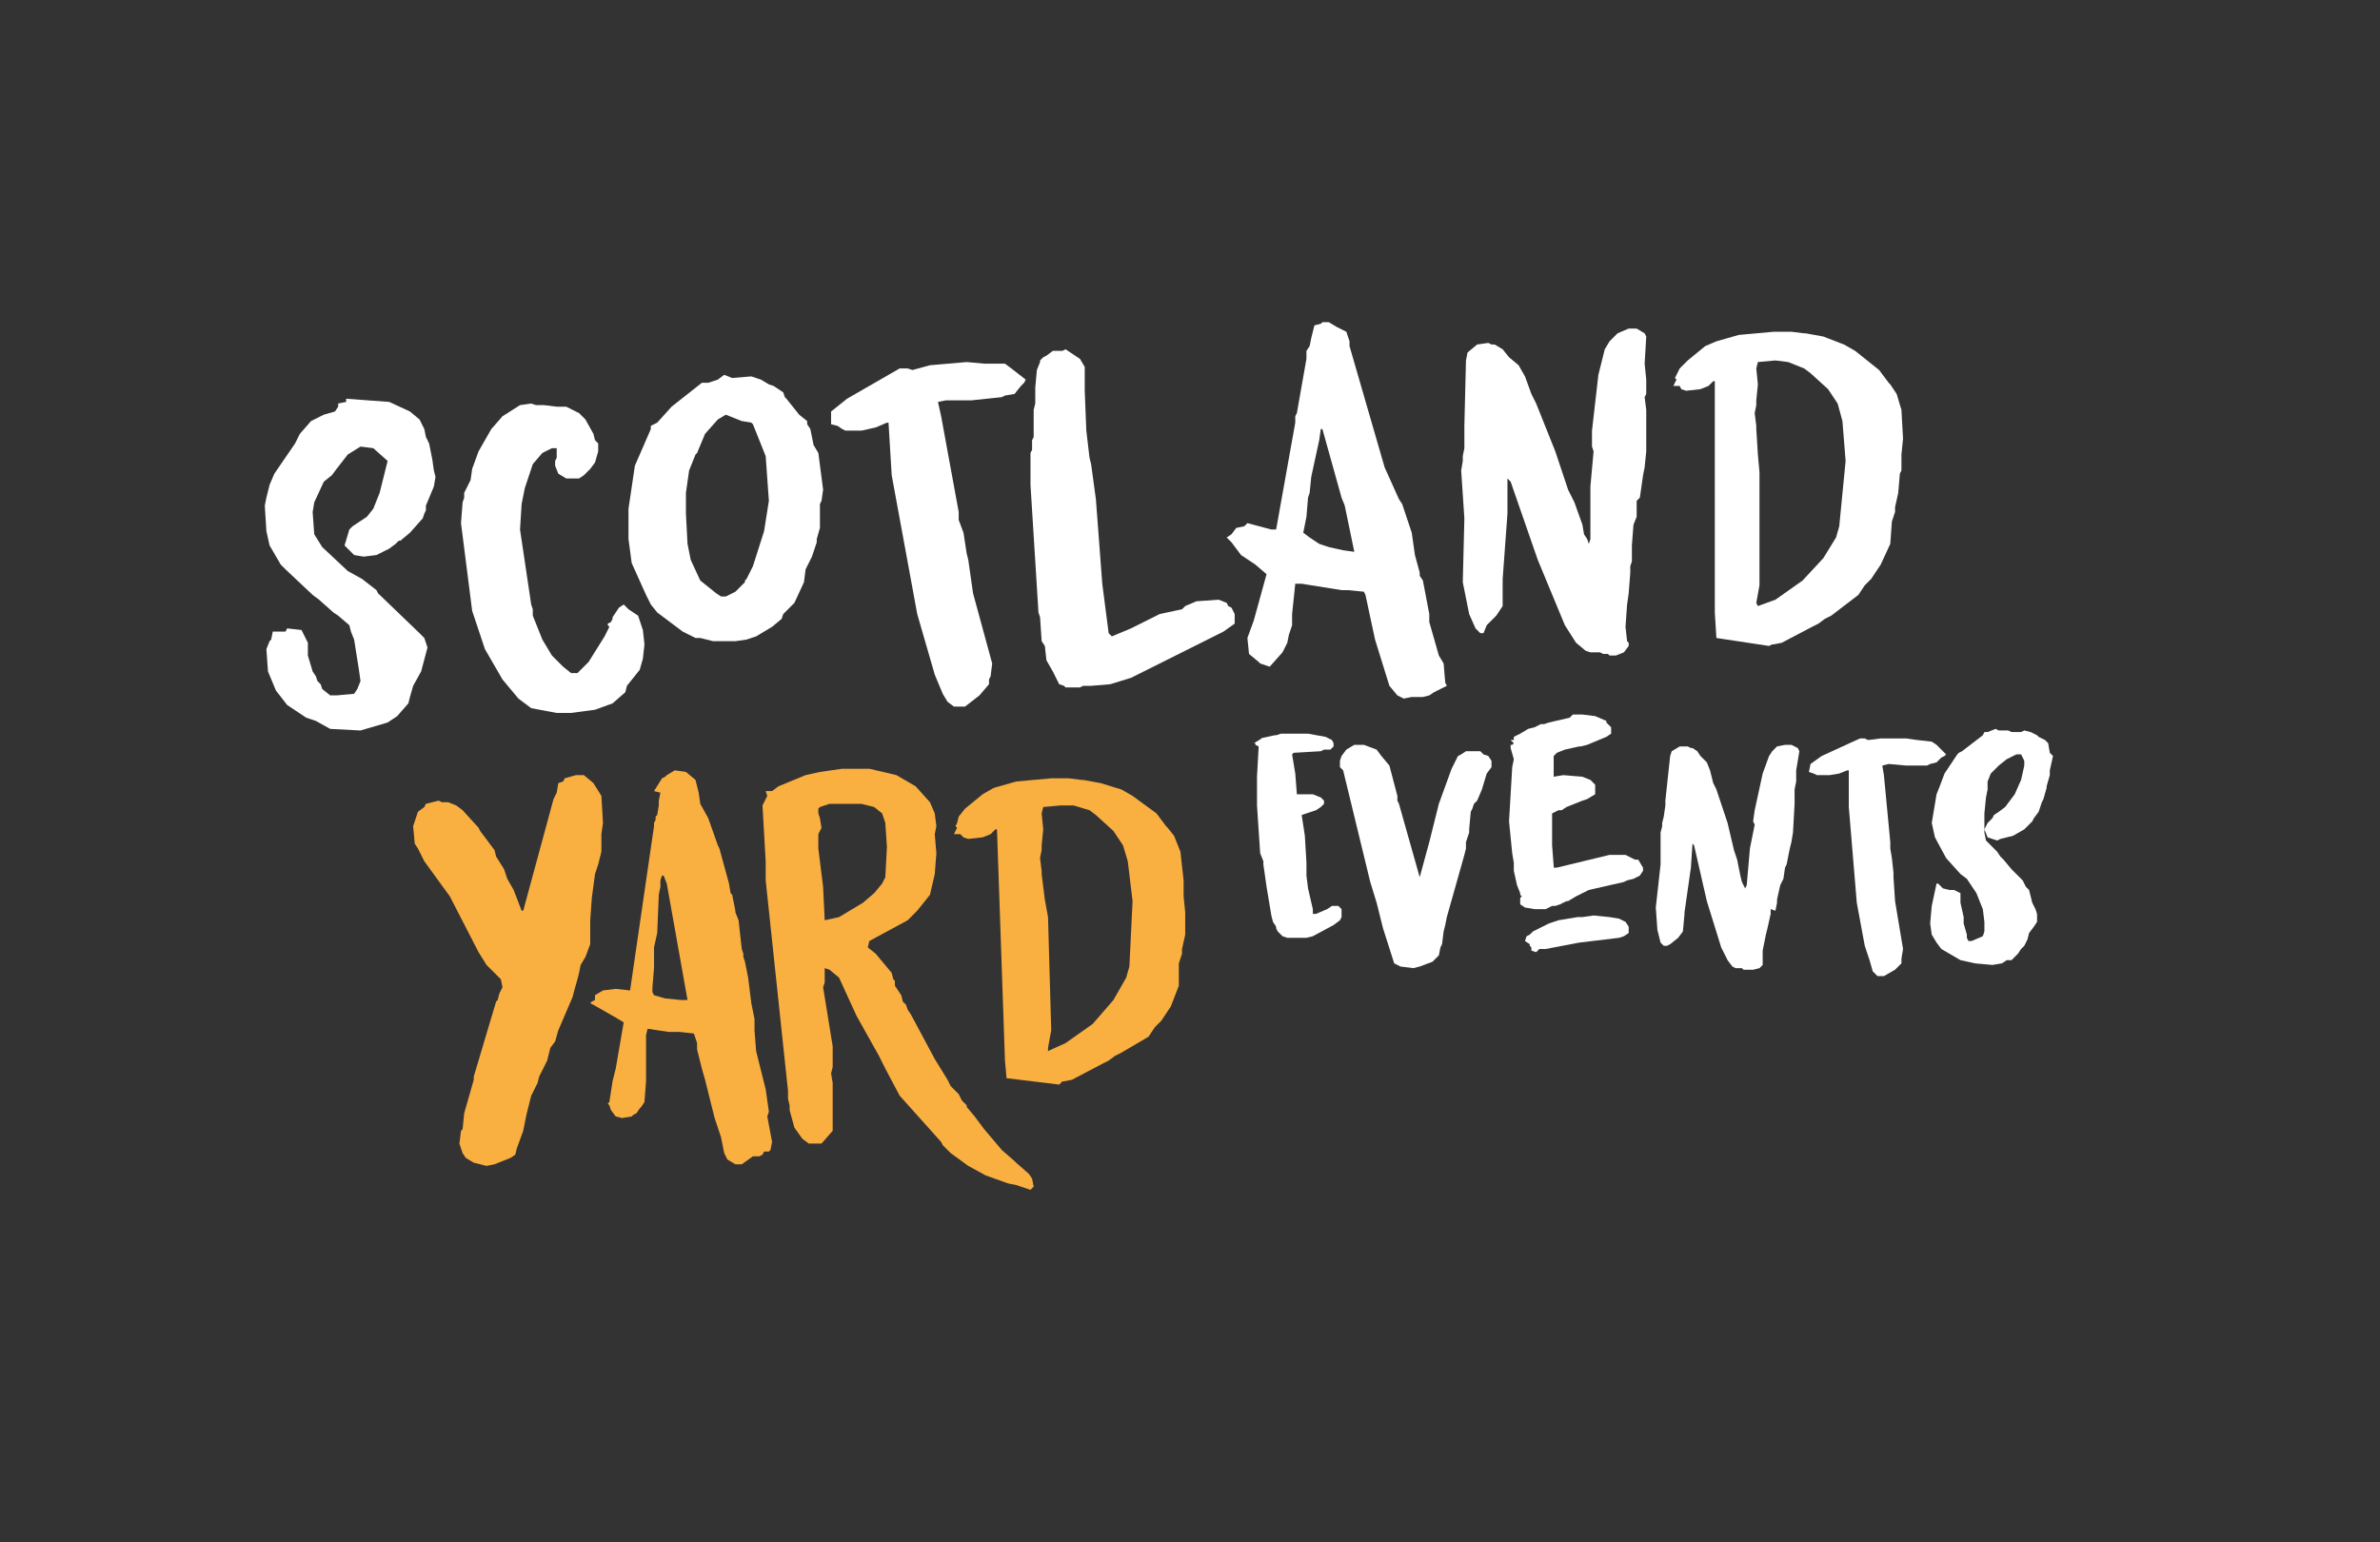 <svg xmlns="http://www.w3.org/2000/svg" xml:space="preserve" id="Layer_1" x="0" y="0" version="1.1" viewBox="0 0 149.2 96.7">
  <rect x="0" y="0" width="149.2" height="96.7" fill="#333333" stroke="none"/>
  <style>
    .st0{fill:#faaf41}.st1{fill:#fff}
  </style>
  <g id="scotlandyard">
    <path d="m19.8 45.2-.6-.2-1.2-.8-.7-.9-.5-1.2-.1-1.4.2-.5.1-.1.1-.5h.8l.1-.2.9.1.4.8v.8l.3 1 .2.3.1.3.2.2.1.3.5.4h.4l1.1-.1.2-.3.2-.5-.1-.7-.3-1.9-.2-.5-.1-.4-.7-.6-.3-.2-.9-.8-.4-.3-1.7-1.6-.3-.3-.7-1.2-.2-.9-.1-1.6.1-.5.2-.8.3-.7 1.3-1.9.3-.6.7-.8.8-.4.7-.2.2-.3v-.2l.5-.1V25l2.7.2 1.3.6.6.5.3.6.1.5.2.4.2 1 .1.7.1.4-.1.6-.5 1.2v.3l-.1.2-.1.3-.8.9-.6.5H25l-.2.2-.4.3-.8.4-.8.1-.6-.1-.6-.6.3-1 .2-.2.9-.6.4-.5.4-1 .5-2-.9-.8-.8-.1-.8.5-.7.9-.3.4-.5.4-.6 1.3-.1.6.1 1.4.5.8 1.6 1.5.9.5.9.7.1.2 2.6 2.5.3.3.2.6-.4 1.5-.5.9-.2.7-.1.4-.7.8-.6.4-1.7.5-1.9-.1-.9-.5zm6.4-5.8.1.1-.1-.1zm7.1 5-.8-.6-1-1.2-1.1-1.9-.8-2.4-.7-5.5.1-1.3.1-.3v-.3l.4-.8.1-.7.4-1.1.8-1.4.7-.8 1.1-.7.7-.1.3.1h.5l.8.1h.6l.8.4.4.4.5.9.1.4.2.2v.5l-.2.7-.3.4-.4.4-.3.2h-.8l-.5-.3-.2-.5v-.3l.1-.2v-.6h-.3l-.6.3-.6.7-.5 1.5-.2 1-.1 1.6.7 4.7.1.3v.4l.6 1.5.6 1 .6.6.1.1.5.4h.4l.7-.7 1-1.6.3-.6-.1-.1v-.1l.2-.1.1-.2v-.1l.4-.6.3-.2.3.3.6.4.3.9.1.9-.1.9-.2.7-.8 1-.1.4-.8.7-1.1.4-1.5.2h-.9l-1.6-.3zm11.4-4.2-.8-.2h-.3l-.8-.4-1.6-1.2-.4-.5-.3-.6-.9-2-.2-1.5v-1.9l.4-2.7 1-2.3v-.2l.4-.2.9-1L44 24h.4l.6-.2.4-.3.5.2 1.2-.1.6.2.5.3.3.1.6.4.1.3.1.1.8 1 .5.4v.2l.2.3.2 1 .3.5.3 2.3-.1.7-.1.2v1.5l-.2.7v.2l-.2.6-.1.3-.2.4-.2.4-.1.8-.6 1.3-.4.4-.3.3-.1.3-.6.5-1 .6-.6.2-.7.1h-1.4zm.5-2.8h.3l.6-.3.6-.6v-.1l.1-.1.4-.8.7-2.2.3-1.9-.2-2.8-.8-2-.1-.1-.6-.1-1-.4-.5.3-.8.9-.5 1.2-.1.1-.4 1-.2 1.4v1.3l.1 1.9.2 1 .6 1.3 1 .8.3.2zm13.9 6.1-.5-1.2-1.1-3.8-1.6-8.7-.2-3.3h-.1l-.7.3-.9.2h-1l-.2-.1-.3-.2-.4-.1v-.8l1-.8 3.3-1.9h.5l.3.1 1.1-.3 2.3-.2 1.1.1H63l.4.3.9.7-.1.2-.2.2-.4.5-.6.1-.2.1-1.9.2h-1.6l-.5.1.2.9 1.1 6v.5l.3.8.2 1.3.1.4.3 2.1 1.2 4.4-.1.8-.1.2v.3l-.6.7-.9.7h-.7l-.4-.3-.3-.5zm7.6-.5-.3-.1-.4-.8-.4-.7-.1-.9-.2-.3-.1-1.5-.1-.3-.5-8v-2l.1-.2v-.6l.1-.2v-1.7l.1-.4v-1l.1-1.1.2-.5v-.1l.2-.2.2-.1.4-.3h.6l.2-.1.9.6.3.5v1.5l.1 2.5.2 1.7.1.4.3 2.2.4 5.3.4 3.1.2.2 1.2-.5 1.8-.9 1.4-.3.2-.2.7-.3 1.4-.1.5.2.1.2.2.1.2.4v.6l-.7.5-5.8 2.9-1.3.4-1.2.1h-.5l-.2.1h-.9l-.1-.1zm21.3.8-.4-.2-.5-.6-.9-2.9-.6-2.8-.1-.2-1-.1h-.4l-2.5-.4h-.4l-.2 1.9v.7l-.2.6-.1.5-.3.6-.8.9-.6-.2-.1-.1-.6-.5-.1-1 .4-1.1.8-2.9-.7-.6-.9-.6-.6-.8-.3-.3.3-.2.3-.4.5-.1.2-.2 1.5.4h.3l1.2-6.7v-.4l.1-.2.6-3.4V22l.2-.3.1-.5.2-.8.4-.1.1-.1h.4l.5.3.2.1.4.2.2.6v.3l2.2 7.6.9 2 .2.3.6 1.8.2 1.4.3 1.1v.2l.2.3.4 2.1v.5l.6 2.1.3.5.1 1.2.1.2-.8.4-.3.2-.4.1h-.7l-.5.1zm-3.1-9.2-.6-2.9-.2-.5-1.2-4.3h-.1l-.1.7-.5 2.3-.1 1-.1.3-.1 1.2-.2 1 .4.3.6.4.6.2.9.2.7.1zm7.2 3.9-.4-2 .1-4-.2-3 .1-.6v-.3l.1-.5v-1.4l.1-4.1.1-.5.6-.5.7-.1.2.1h.2l.5.3.4.5.6.5.4.7.4 1.1.3.6 1.2 3 .8 2.4.4.8.5 1.4.1.6.2.3.1.3.1-.3v-3.3l.2-2.2-.1-.3v-1l.4-3.5.4-1.6.3-.5.5-.5.7-.3h.5l.5.3.1.2-.1 1.7.1 1v.9l-.1.2.1.8v2.6l-.1 1-.1.5-.2 1.4-.2.2v1l-.2.5-.1 1.3v1l-.1.3v.4l-.1 1.3-.1.7-.1 1.4.1.9.1.1v.2l-.3.4-.5.2h-.4l-.1-.1h-.3l-.2-.1h-.6l-.3-.1-.6-.5-.7-1.1-1.7-4.1-1.7-4.9-.2-.2v2.2l-.3 4.1V38l-.4.6-.6.6-.2.5h-.2l-.3-.3-.4-.9zm15.4-.1V23.9h-.1l-.3.3-.5.2-.9.1-.3-.1-.1-.2h-.4l.2-.4-.1-.1.1-.2.2-.4.5-.5 1.1-.9.7-.3 1.4-.4 2.2-.2h1.1l.8.1h.1l1.1.2 1.3.5.7.4 1.5 1.2.6.8.1.1.4.6.3 1 .1 1.8-.1 1v1l-.1.2-.1 1.2-.2.9v.3l-.2.6-.1 1.4-.6 1.3-.6.9-.4.4-.4.6-1.7 1.3-.4.2-.4.3-.4.2-1.9 1-.5.1h-.1l-.2.1-3.3-.5-.1-1.6zm2.7-.4 1.1-.4 1.7-1.2 1.3-1.4.8-1.3.2-.7.4-4.1-.2-2.5-.3-1.1-.6-.9-1.1-1-.4-.3-1-.4-.8-.1-1.1.1-.1.4.1 1-.1 1v.3l-.1.5.1.8v.2l.1 1.6.1 1.1v7.1l-.2 1.1.1.2z" class="st1"/>
    <path d="m30.1 73-.4-.1-.5-.3-.2-.3-.1-.3-.1-.3.1-.8.1-.1.1-1 .6-2.1v-.2l1.4-4.7.1-.1.1-.4.2-.4-.1-.5-.9-.9-.5-.8-1.8-3.5-1.6-2.2-.4-.8-.2-.3-.1-1.1.3-.9.4-.3.1-.2.8-.2.2.1h.4l.5.2.4.3 1 1.1.1.2.9 1.2.1.4.5.8.2.6.4.7.5 1.3h.1l1.9-7 .2-.4.1-.6.3-.1.1-.2.7-.2h.5l.6.5.5.8.1 1.7-.1.7v1.1l-.2.8-.2.6-.2 1.5-.1 1.4v1.5l-.3.8-.3.5-.1.5-.1.4-.2.7-.1.4-.9 2.1-.2.7-.3.4-.2.8-.5 1-.1.4-.4.8-.3 1.2-.2 1-.4 1.1-.1.4-.3.2-.5.2-.5.2-.5.1-.4-.1zm15.3-.7-.1-.5-.1-.5-.4-1.2-.6-2.4-.2-.7-.3-1.2v-.4l-.2-.6-.9-.1h-.7l-1.3-.2-.1.4v2.9l-.1 1.3-.2.3-.1.1-.2.3-.2.1-.1.1-.6.1-.4-.1-.3-.4-.1-.3-.1-.1.1-.1.2-1.3.2-.8.5-2.9-.5-.3-1.4-.8-.2-.1.1-.1.2-.1v-.3l.5-.3.8-.1.9.1L41 51.8v-.2l.1-.2v-.2l.1-.1.1-.6v-.3l.1-.5-.4-.1.5-.8.2-.1.1-.1.5-.3.7.1.6.5.2.8.1.7.5.9.6 1.7.1.2.6 2.2.1.6.1.1.2 1v.1l.2.5.2 1.8.1.3v.2l.1.3.2 1 .2 1.6.2 1v.7l.1 1.3.6 2.4.2 1.4-.1.3.3 1.6-.1.5-.1.1h-.3l-.1.2-.2.1h-.4l-.7.5h-.4l-.5-.3-.2-.4zm-2.7-9.6h.4l-1.3-7.3-.2-.5h-.1l-.1.3v.4l-.1.5-.1 2.4-.2.9v1.3l-.1 1.2v.3l.1.2.7.2 1 .1zm21 11.6-.5-.1-1.4-.5-1.1-.6-1.1-.8-.4-.4-.1-.1-.1-.2-2.6-2.9-.9-1.7-.4-.8-1.4-2.5-1.1-2.4-.6-.5-.3-.1v.9l-.1.3.6 3.7v1.3l-.1.4.1.6v3l-.7.8h-.8l-.4-.3-.5-.7-.3-1.1v-.3l-.1-.4v-.5L48 55.2V54l-.2-3.5.3-.6-.1-.3h.4l.4-.3 1.7-.7.9-.2 1.4-.2h1.7l1.7.4 1.2.7.9 1 .3.7.1.8-.1.5.1 1.2-.1 1.3-.3 1.3-.8 1-.6.6-2.4 1.3-.1.4.5.4 1 1.2.1.4.1.1v.3l.4.6.1.4.2.2.1.3.2.3 1.5 2.8.8 1.3.2.4.5.5.2.4.3.3v.1l.5.6.6.8 1.1 1.3.8.7.1.1.8.7.2.3.1.5-.2.2-.9-.3zM52.6 57.5l1.5-.9.7-.6.5-.6.2-.4.1-1.9-.1-1.5-.2-.6-.5-.4-.8-.2h-2l-.6.2-.1.1v.3l.1.3.1.6-.2.4v.9l.3 2.4.1 2.1.9-.2zm10.4 9L62.5 52h-.1l-.3.3-.5.2-.9.1-.3-.1-.2-.2h-.4l.2-.4-.1-.1.1-.2.1-.4.4-.5 1.1-.9.7-.4 1.4-.4 2.2-.2H67l.8.1h.1l1.1.2 1.3.4.7.4 1.5 1.1.6.8.1.1.4.5.4 1 .2 1.8v1l.1 1v1.4l-.2.9v.3l-.2.6v1.4l-.5 1.3-.6.9-.4.4-.4.6-1.7 1-.4.2-.4.3-.4.2-1.9 1-.5.1h-.1l-.2.2-3.3-.4-.1-1.1zm2.7-.6 1.1-.5 1.7-1.2 1.3-1.5.8-1.4.2-.7.2-4.1-.3-2.5-.3-1-.6-.9-1.1-1-.4-.3-1-.3h-.8l-1.1.1-.1.4.1 1-.1 1v.3l-.1.5.1.8v.2l.2 1.6.2 1.1.2 7.1-.2 1.1v.2z" class="st0"/>
    <path d="m80.1 58.4-.1-.2v-.1l-.2-.3-.1-.4-.3-1.8-.2-1.4V54l-.2-.5-.2-3v-1.8l.1-1.8v-.1l-.2-.1v-.1h-.1l.5-.3H79l.9-.2h.1l.3-.1H82l1.1.2.4.2.1.2v.2l-.2.2H83l-.2.1-1.7.1-.1.1.2 1.2.1 1.3h1l.5.2.2.2v.2l-.2.2-.3.2-.9.3.2 1.3.1 1.7v.8l.1.8.3 1.3v.3h.2l.7-.3.3-.2h.4l.2.2v.5l-.1.2-.4.3-1.3.7-.4.1h-1.2l-.3-.1-.3-.3zm7.3 2-.7-2.2-.4-1.6-.4-1.3-1.7-7-.2-.2v-.4l.1-.3.3-.4.5-.3h.6l.8.3.3.4.5.6.5 1.9v.3l.1.2L89 55l.6-2.2.1-.4.5-2 .8-2.2.2-.4.2-.4.2-.1.3-.2h.9l.2.2.3.1.2.3v.4l-.3.4-.3 1-.3.7-.2.2-.1.3-.1.2-.1 1.1v.2l-.2.6v.4l-.1.4-1.1 3.9-.1.5-.1.4-.1.8-.1.2-.1.5-.4.4-.8.3-.4.1-.8-.1-.4-.2zm7.9-3.7v-.4l.1-.1-.1-.1V56l-.2-.5-.2-.9v-.5l-.1-.6-.2-2 .2-3.4.1-.5-.2-.7v-.2h.1l.1-.1-.2-.2h.2v-.2l.2-.1.2-.1.5-.3.4-.1.4-.2h.2l.3-.1 1.3-.3.2-.2h.6l.8.1.7.3v.1l.3.3v.4l-.3.2-1.2.5-.4.1H99l-.9.2-.5.2-.2.2v1.3l.6-.1 1.2.1.5.2.3.3v.6l-.5.3-.3.1-1 .4-.3.2h-.2l-.4.2v2l.1 1.3v.1h.2l3.3-.8h1l.4.2.2.1h.2l.3.5v.2l-.2.3-.4.2-.4.1-.2.1-2.2.5-.8.4-.5.3h-.1l-.4.2-.3.1h-.2l-.4.2h-.7l-.6-.1-.3-.2zM94.5 46zm1.8 13.7-.3-.1v-.2l-.1-.1v-.1l-.3-.2.1-.3.2-.1.2-.2 1-.5.6-.2 1.2-.2h.3l.7-.1 1 .1.6.1.4.2.2.3v.4l-.3.2-.3.1-2.5.3-2.1.4h-.4l-.2.2zm7.6-1.4-.1-1.4.3-2.7v-2l.1-.4v-.2l.1-.4.1-.7v-.3l.3-2.8.1-.3.5-.3h.5l.2.1h.1l.3.2.2.3.4.4.2.5.2.8.2.4.7 2.1.4 1.7.2.6.2 1 .1.4.1.2.1.2.1-.2.2-2.3.3-1.5-.1-.2.1-.7.5-2.3.4-1.1.2-.3.3-.3.5-.1h.4l.4.2.1.2-.2 1.2v.7l-.1.5v.9l-.1 1.8-.1.6-.1.4-.2 1-.1.2-.1.7-.2.4-.2.9v.2l-.1.5-.3-.1v.3l-.2.9-.1.4-.2 1v.9l-.2.2-.4.1h-.6l-.1-.1h-.4l-.2-.1-.3-.4-.4-.8-.9-2.9-.8-3.5-.1-.1-.1 1.5-.4 2.8v.1l-.1 1.1-.3.4-.5.4-.2.1h-.2l-.2-.2-.2-.8zm13.3 1.9-.3-.9-.5-2.7-.5-6v-2.3h-.1l-.5.2-.6.1h-.8l-.2-.1-.3-.1.1-.5.7-.5 2.4-1.1h.3l.2.1.8-.1h1.6l.7.1.9.1.3.2.6.6-.1.1-.2.1-.3.3-.4.1-.2.1h-1.3l-1.1-.1-.4.1.1.6.4 4.2v.4l.1.6.1.9v.3l.1 1.5.5 3-.1.6v.3l-.4.4-.7.4h-.4l-.3-.3-.2-.7z" class="st1"/>
    <path d="m123.8 60.4-.9-.2-1.2-.7-.3-.4-.3-.5-.1-.7.1-1.1.3-1.4h.1l.3.3.4.1h.3l.4.2v.6l.2.9v.4l.2.7v.2l.1.2h.2l.7-.3.1-.3v-.6l-.1-.8-.4-1-.4-.6-.2-.3-.4-.3-.9-1-.7-1.3-.2-.9.3-1.8.2-.5.3-.8.8-1.2.1-.1.2-.1 1.3-1 .1-.2h.2l.5-.2.2.1h.6l.2.1h.6l.2-.1.4.1.4.2.1.1.4.2.2.2.1.6.2.2-.2.9v.3l-.2.7v.1l-.2.7-.1.2-.2.6-.3.4-.1.2-.5.5-.7.4-.8.2-.2.1-.6-.2-.2-.5.2-.4.3-.3.1-.2.3-.2.4-.3.6-.8.4-.9.2-.9v-.3l-.2-.4h-.3l-.6.3-.5.4-.5.5-.2.5v.5l-.1.5-.1 1v1.2l.1.5.3.3.4.4.2.3.2.2.5.6.2.2.5.5.2.4.2.2.1.4.1.4.2.4.1.3v.5l-.2.3-.3.4-.1.4-.2.4-.2.2-.2.3-.4.4h-.3l-.3.2-.6.1-1.1-.1z" class="st1"/>
  </g>
</svg>